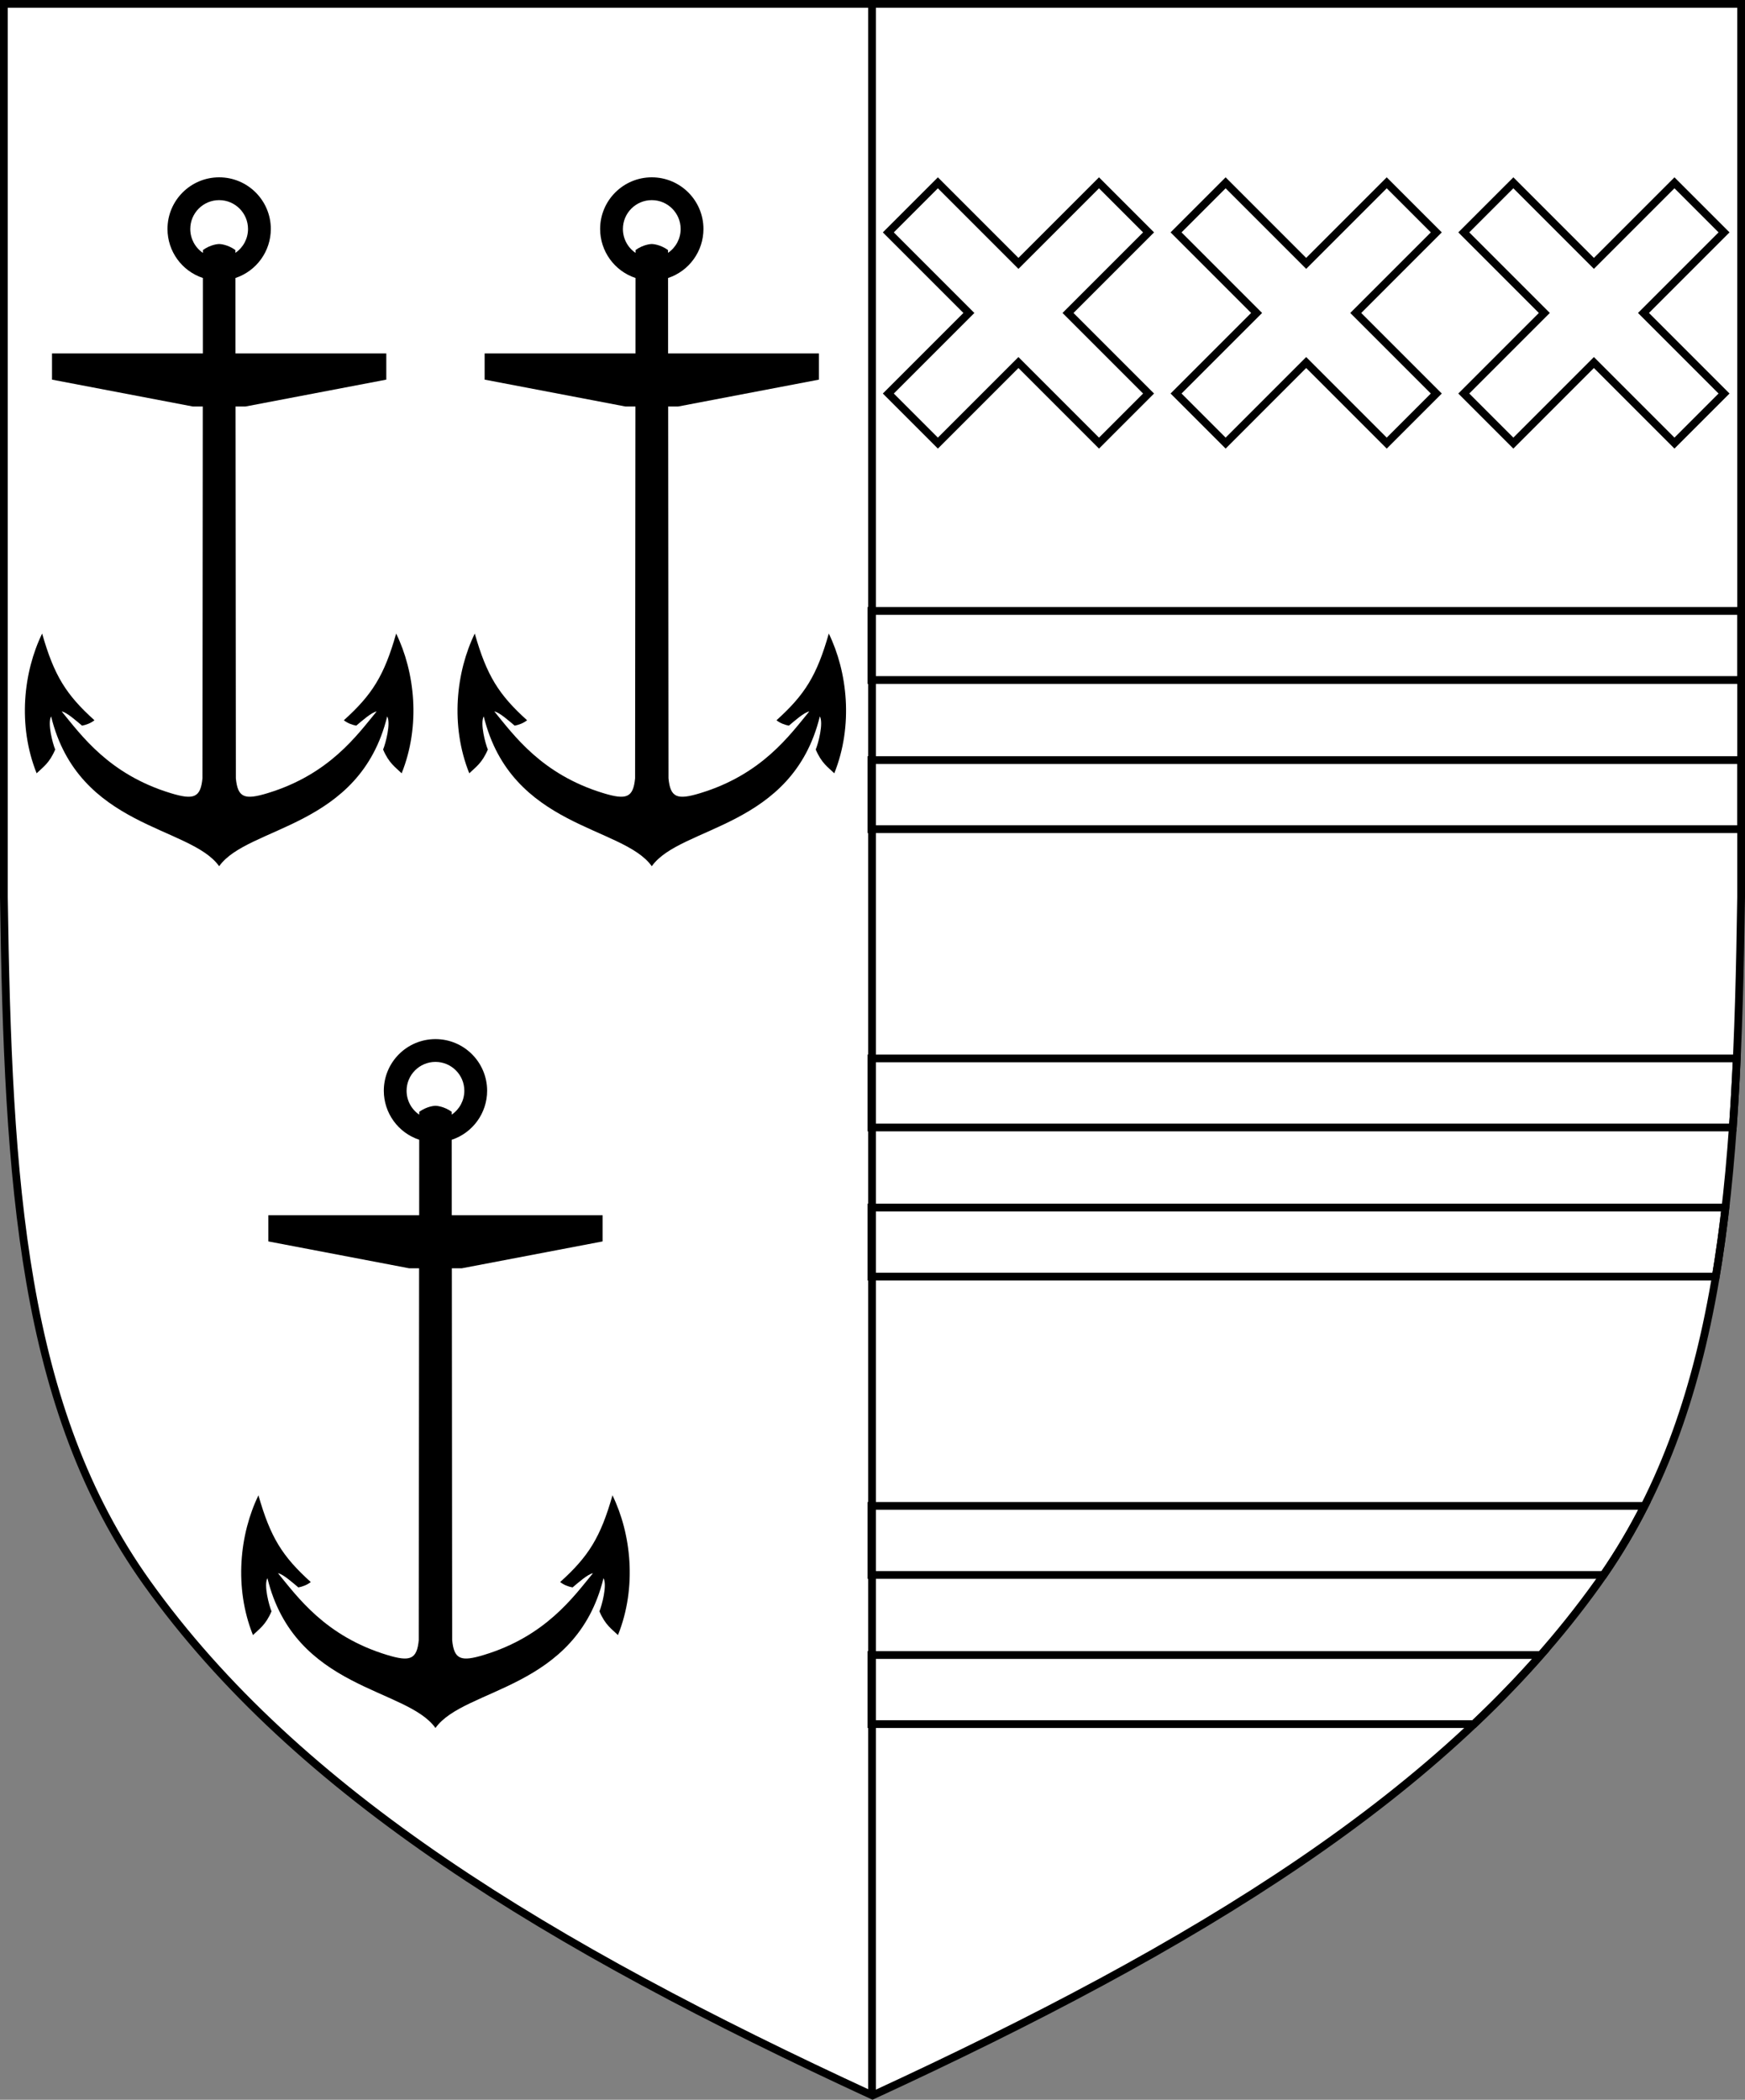 <?xml version="1.0" encoding="UTF-8" standalone="no"?>
<!-- Created with Inkscape (http://www.inkscape.org/) -->

<svg
   xmlns:dc="http://purl.org/dc/elements/1.1/"
   xmlns:cc="http://creativecommons.org/ns#"
   xmlns:rdf="http://www.w3.org/1999/02/22-rdf-syntax-ns#"
   xmlns:svg="http://www.w3.org/2000/svg"
   xmlns="http://www.w3.org/2000/svg"
   xmlns:sodipodi="http://sodipodi.sourceforge.net/DTD/sodipodi-0.dtd"
   xmlns:inkscape="http://www.inkscape.org/namespaces/inkscape"
   width="450"
   height="541.375"
   id="svg2"
   version="1.1"
   inkscape:version="0.92.2 5c3e80d, 2017-08-06"
   sodipodi:docname="Arms of Roger Legh (or Lygh).svg"
   inkscape:export-filename="/Users/Soda/Desktop/UK of the GB and NI.png"
   inkscape:export-xdpi="143.23364"
   inkscape:export-ydpi="143.23364">
  <rect width="100%" height="100%" fill="#808080" stroke="none"/>
  <defs
     id="defs4" />
  <sodipodi:namedview
     id="base"
     pagecolor="#ffffff"
     bordercolor="#666666"
     borderopacity="1.0"
     inkscape:pageopacity="0.0"
     inkscape:pageshadow="2"
     inkscape:zoom="1.0658037"
     inkscape:cx="225"
     inkscape:cy="270.68774"
     inkscape:document-units="px"
     inkscape:current-layer="layer1"
     showgrid="false"
     inkscape:window-width="1440"
     inkscape:window-height="790"
     inkscape:window-x="0"
     inkscape:window-y="1"
     inkscape:window-maximized="1"
     showguides="true"
     inkscape:guide-bbox="true"
     inkscape:object-nodes="false"
     inkscape:snap-nodes="false"
     inkscape:snap-page="true"
     inkscape:snap-bbox="false"
     inkscape:snap-grids="false"
     inkscape:snap-to-guides="false"
     fit-margin-top="0"
     fit-margin-left="0"
     fit-margin-right="0"
     fit-margin-bottom="0">
    <inkscape:grid
       type="xygrid"
       id="grid14322"
       empspacing="5"
       visible="true"
       enabled="true"
       snapvisiblegridlinesonly="true"
       originx="0"
       originy="-0.001" />
  </sodipodi:namedview>
  <g
     inkscape:label="Layer"
     inkscape:groupmode="layer"
     id="layer1"
     transform="translate(588.048,126.626)"
     style="display:inline">
    <path
       sodipodi:nodetypes="scccccscs"
       d="m -175.953,281.505 c 32.24,-45.131 35.83,-102.85 36.905,-176.814 v -230.318 h -224 -224 v 230.318 c 1.075,73.964 4.664,131.682 36.905,176.814 38.837,54.365 103.537,93.598 187.095,132.143 83.558,-38.545 148.258,-77.777 187.095,-132.143 z"
       style="display:inline;fill:#ffffff;fill-opacity:1;stroke:none;stroke-width:2;stroke-miterlimit:4;stroke-dasharray:none;stroke-opacity:1"
       id="path970"
       inkscape:connector-curvature="0" />
    <g
       id="g34921"
       style="fill:#ffeb51;fill-opacity:1;stroke:#806600;stroke-width:1.5;stroke-miterlimit:4;stroke-dasharray:none"
       transform="translate(0,-7.906)">
      <g
         transform="translate(0,-1)"
         id="g28316"
         style="fill:#ffeb51;fill-opacity:1;stroke:#806600;stroke-width:1.5;stroke-miterlimit:4;stroke-dasharray:none" />
      <g
         transform="translate(0,-1)"
         id="g28303"
         style="fill:#ffeb51;fill-opacity:1;stroke:#806600;stroke-width:1.5;stroke-miterlimit:4;stroke-dasharray:none" />
    </g>
    <g
       id="g6659"
       transform="translate(0,-0.027)">
      <g
         transform="translate(0,10.802)"
         id="g6663" />
    </g>
    <g
       style="stroke-width:0.888;stroke-miterlimit:4;stroke-dasharray:none"
       id="g11618-9-0-2"
       transform="matrix(1.127,0,0,1.127,186.794,233.424)" />
    <g
       id="g6663-8"
       transform="matrix(1.145,0,0,1.145,1430.151,21.315)"
       style="stroke-width:1.31;stroke-miterlimit:4;stroke-dasharray:none" />
    <g
       style="stroke-width:0.772;stroke-miterlimit:4;stroke-dasharray:none"
       id="g11618-9-0-2-0"
       transform="matrix(1.295,0,0,1.295,121.073,160.443)" />
    <g
       style="stroke-width:0.87;stroke-miterlimit:4;stroke-dasharray:none"
       id="g13998"
       transform="matrix(1.149,0,0,1.149,-93.647,-107.877)" />
    <g
       style="stroke-width:0.772;stroke-miterlimit:4;stroke-dasharray:none"
       id="g11618-9-0-2-0-2"
       transform="matrix(1.295,0,0,1.295,-126.892,-684.592)" />
    <g
       style="stroke-width:0.87;stroke-miterlimit:4;stroke-dasharray:none"
       id="g13998-3"
       transform="matrix(1.149,0,0,1.149,-341.611,-952.912)" />
    <g
       style="stroke-width:0.888;stroke-miterlimit:4;stroke-dasharray:none"
       id="g11618-9-0-2-9"
       transform="matrix(0.169,0,0,0.178,1533.593,564.701)" />
    <g
       id="g13998-5"
       transform="matrix(0.15,0,0,0.158,1505.556,527.839)" />
    <g
       style="display:inline;stroke-width:1;stroke-miterlimit:4;stroke-dasharray:none"
       id="g16963-90-4"
       transform="matrix(0.12,-0.095,0.09,0.126,1666.233,675.448)" />
    <path
       style="fill:#ffffff;fill-opacity:1;stroke:#000000;stroke-width:2;stroke-linecap:round;stroke-miterlimit:4;stroke-dasharray:none;stroke-opacity:1"
       d="m 241.863,47.135 -12.783,12.781 20.775,20.775 -20.775,20.773 12.783,12.783 20.773,-20.775 20.775,20.775 12.781,-12.783 -20.773,-20.773 20.773,-20.775 -12.781,-12.781 -20.775,20.773 z m 74.201,0 -12.783,12.781 20.773,20.775 -20.773,20.773 12.783,12.783 20.773,-20.775 20.773,20.775 12.783,-12.783 -20.773,-20.773 20.773,-20.775 -12.783,-12.781 -20.773,20.773 z m 74.201,0 -12.783,12.781 20.773,20.775 -20.773,20.773 12.783,12.783 20.773,-20.775 20.773,20.775 12.783,-12.783 -20.773,-20.773 20.773,-20.775 -12.783,-12.781 -20.773,20.773 z M 224.719,157.521 v 17.807 H 449 v -17.807 z m 0,38.457 v 17.807 H 449 v -17.807 z m 0,76.912 v 17.809 h 222.139 c 0.414,-5.813 0.75,-11.75 1.023,-17.809 z m 0,38.457 v 17.807 h 217.742 c 0.973,-5.794 1.796,-11.729 2.496,-17.807 z m 0,76.912 v 17.809 h 188.797 c 3.953,-5.733 7.46,-11.667 10.568,-17.809 z m 0,38.457 v 17.809 h 155.369 c 6.091,-5.76 11.836,-11.686 17.217,-17.809 z"
       transform="translate(-588.048,-126.626)"
       id="rect882"
       inkscape:connector-curvature="0" />
    <path
       sodipodi:nodetypes="cc"
       d="M -363.173,413.648 V -125.626"
       style="display:inline;fill:none;stroke:#000000;stroke-width:2;stroke-miterlimit:4;stroke-dasharray:none;stroke-opacity:1"
       id="path880"
       inkscape:connector-curvature="0" />
    <path
       inkscape:connector-curvature="0"
       id="path968"
       style="display:inline;fill:none;stroke:#000000;stroke-width:2;stroke-miterlimit:4;stroke-dasharray:none;stroke-opacity:1"
       d="m -175.953,281.505 c 32.24,-45.131 35.83,-102.85 36.905,-176.814 v -230.318 h -224 -224 v 230.318 c 1.075,73.964 4.664,131.682 36.905,176.814 38.837,54.365 103.537,93.598 187.095,132.143 83.558,-38.545 148.258,-77.777 187.095,-132.143 z"
       sodipodi:nodetypes="scccccscs" />
    <path
       style="fill:#000000;fill-opacity:1;stroke:none;stroke-width:0.86;stroke-linejoin:miter;stroke-miterlimit:4;stroke-dasharray:none;stroke-opacity:1"
       d="m 56.516,45.721 c -7.358,-7.1e-5 -13.324,5.964 -13.324,13.322 0.006,5.736 3.684,10.825 9.129,12.631 L 52.312,91.123 H 13.41 v 6.758 l 36.295,6.924 h 2.588 l -0.082,95.869 c -0.486,5.024 -2.265,5.623 -8.164,3.832 -15.939,-4.839 -23.115,-14.972 -28.139,-21.072 1.306,0.215 3.787,2.44 5.254,3.662 1.059,-0.198 2.267,-0.654 3.197,-1.387 -7.336,-6.613 -10.416,-11.55 -13.492,-22.361 -4.805,9.88 -6.37,23.667 -1.418,36.031 1.623,-1.58 3.284,-2.589 4.785,-6.125 -0.638,-1.549 -2.038,-6.738 -1.057,-8.553 7.072,28.905 35.884,28.174 43.338,38.635 7.454,-10.461 36.264,-9.73 43.336,-38.635 0.981,1.815 -0.417,7.004 -1.055,8.553 1.501,3.536 3.162,4.545 4.785,6.125 4.952,-12.365 3.387,-26.151 -1.418,-36.031 -3.076,10.811 -6.156,15.748 -13.492,22.361 0.93,0.733 2.138,1.189 3.197,1.387 1.467,-1.222 3.952,-3.447 5.258,-3.662 -5.024,6.101 -12.199,16.233 -28.139,21.072 -5.899,1.791 -7.678,1.192 -8.164,-3.832 l -0.084,-95.869 h 2.588 l 36.291,-6.924 V 91.123 H 60.721 l -0.008,-19.445 c 5.444,-1.808 9.121,-6.898 9.125,-12.635 7e-5,-7.358 -5.964,-13.322 -13.322,-13.322 z m 111.566,0 c -7.358,-7.1e-5 -13.322,5.964 -13.322,13.322 0.006,5.736 3.684,10.825 9.129,12.631 l -0.008,19.449 h -38.902 v 6.758 l 36.295,6.924 h 2.588 l -0.084,95.869 c -0.486,5.024 -2.265,5.623 -8.164,3.832 -15.939,-4.839 -23.115,-14.972 -28.139,-21.072 1.306,0.215 3.787,2.44 5.254,3.662 1.059,-0.198 2.267,-0.654 3.197,-1.387 -7.336,-6.613 -10.416,-11.55 -13.492,-22.361 -4.805,9.88 -6.37,23.667 -1.418,36.031 1.623,-1.58 3.284,-2.589 4.785,-6.125 -0.638,-1.549 -2.036,-6.738 -1.055,-8.553 7.072,28.905 35.882,28.174 43.336,38.635 7.454,-10.461 36.265,-9.73 43.338,-38.635 0.981,1.815 -0.419,7.004 -1.057,8.553 1.501,3.536 3.162,4.545 4.785,6.125 4.952,-12.365 3.387,-26.151 -1.418,-36.031 -3.076,10.811 -6.156,15.748 -13.492,22.361 0.93,0.733 2.138,1.189 3.197,1.387 1.467,-1.222 3.952,-3.447 5.258,-3.662 -5.024,6.101 -12.199,16.233 -28.139,21.072 -5.899,1.791 -7.678,1.192 -8.164,-3.832 l -0.082,-95.869 h 2.588 l 36.291,-6.924 v -6.758 h -38.898 l -0.008,-19.445 c 5.444,-1.808 9.121,-6.898 9.125,-12.635 7e-5,-7.358 -5.966,-13.322 -13.324,-13.322 z M 56.516,51.6 c 4.11,0.002 7.441,3.333 7.443,7.443 -0.002,2.461 -1.22,4.763 -3.254,6.148 v -0.721 c -1.982,-1.429 -3.9,-1.557 -4.189,-1.557 -0.29,0 -2.205,0.128 -4.188,1.557 v 0.732 c -2.04,-1.386 -3.26,-3.694 -3.26,-6.16 0.002,-4.111 3.336,-7.443 7.447,-7.443 z m 111.566,0 c 4.11,0.002 7.441,3.333 7.443,7.443 -0.002,2.461 -1.219,4.763 -3.252,6.148 v -0.721 c -1.982,-1.429 -3.902,-1.557 -4.191,-1.557 -0.29,0 -2.203,0.128 -4.186,1.557 v 0.732 c -2.04,-1.386 -3.262,-3.694 -3.262,-6.16 0.002,-4.111 3.336,-7.443 7.447,-7.443 z m -55.783,216.311 c -7.358,-7e-5 -13.322,5.964 -13.322,13.322 0.006,5.736 3.684,10.825 9.129,12.631 l -0.008,19.451 H 69.195 v 6.758 l 36.295,6.924 h 2.586 l -0.082,95.869 c -0.486,5.024 -2.265,5.623 -8.164,3.832 -15.939,-4.839 -23.115,-14.974 -28.139,-21.074 1.306,0.215 3.787,2.44 5.254,3.662 1.059,-0.198 2.267,-0.654 3.197,-1.387 -7.336,-6.613 -10.416,-11.55 -13.492,-22.361 -4.805,9.88 -6.37,23.667 -1.418,36.031 1.623,-1.58 3.284,-2.587 4.785,-6.123 -0.638,-1.549 -2.036,-6.74 -1.055,-8.555 7.072,28.905 35.882,28.174 43.336,38.635 7.454,-10.461 36.264,-9.73 43.336,-38.635 0.981,1.815 -0.417,7.006 -1.055,8.555 1.501,3.536 3.162,4.543 4.785,6.123 4.952,-12.364 3.387,-26.151 -1.418,-36.031 -3.076,10.811 -6.156,15.748 -13.492,22.361 0.93,0.733 2.138,1.189 3.197,1.387 1.467,-1.222 3.952,-3.447 5.258,-3.662 -5.024,6.101 -12.199,16.235 -28.139,21.074 -5.899,1.791 -7.678,1.192 -8.164,-3.832 l -0.082,-95.869 h 2.586 l 36.291,-6.924 v -6.758 h -38.896 l -0.01,-19.447 c 5.444,-1.808 9.121,-6.898 9.125,-12.635 7e-5,-7.358 -5.964,-13.322 -13.322,-13.322 z m 0,5.879 c 4.11,0.002 7.441,3.333 7.443,7.443 -0.002,2.461 -1.219,4.763 -3.252,6.148 v -0.721 c -1.982,-1.429 -3.902,-1.555 -4.191,-1.555 -0.29,0 -2.203,0.126 -4.186,1.555 v 0.732 c -2.04,-1.386 -3.262,-3.694 -3.262,-6.16 0.002,-4.111 3.336,-7.443 7.447,-7.443 z"
       transform="translate(-588.048,-126.626)"
       id="path51739"
       inkscape:connector-curvature="0" />
  </g>
</svg>
